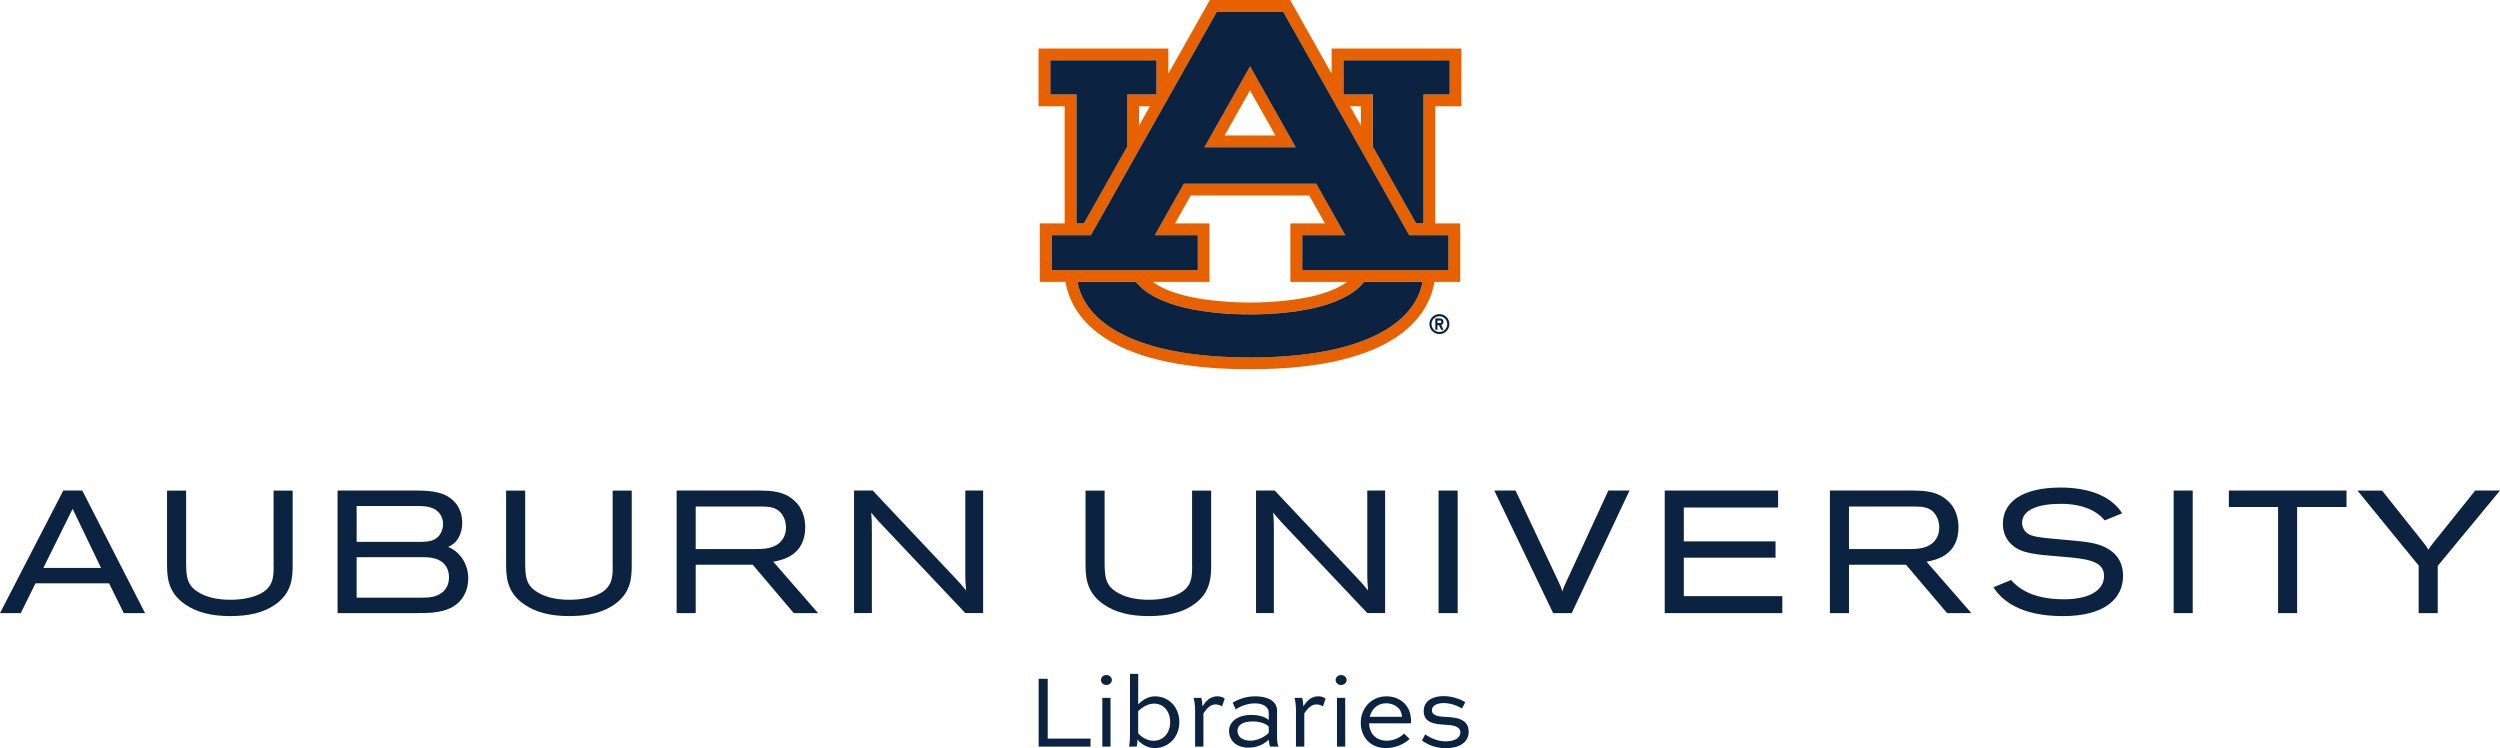 <?xml version="1.0" encoding="UTF-8"?><svg id="a" xmlns="http://www.w3.org/2000/svg" viewBox="0 0 842.38 252.09"><defs><style>.c{fill:#e86100;}.d{fill:#0b2341;}</style></defs><g><rect class="d" x="484.73" y="165.29" width="6.43" height="41.3"/><path class="d" d="M541.94,165.29l-14.23,30.84c-.69,1.46-.96,2.1-1.23,3.17-.43-1.34-.75-2.11-1.57-3.8l-14.24-30.21h-7.17l19.83,41.3h6.26l19.48-41.3h-7.12Z"/><polygon class="d" points="567.36 187.91 598.27 187.91 598.27 182.42 567.36 182.42 567.36 171.01 599.13 171.01 599.13 165.29 560.93 165.29 560.93 206.59 600.56 206.59 600.56 200.87 567.36 200.87 567.36 187.91"/><polygon class="d" points="751.02 170.84 767.6 170.84 767.6 206.59 774.02 206.59 774.02 170.84 790.66 170.84 790.66 165.29 751.02 165.29 751.02 170.84"/><path class="d" d="M834.03,165.29l-14.54,18.13c-.67,.85-.94,1.2-1.26,1.84-.34-.72-.65-1.15-1.4-2.12l-14.19-17.84h-8.29l20.62,25.26v16.04h6.43v-15.92l20.97-25.38h-8.35Z"/><path class="d" d="M92.2,190.52c0,3.51,.12,7.48-5.01,9.79-2.43,1.13-5.91,1.78-9.56,1.78-4.65,0-8.28-.9-11.1-2.74-3.59-2.31-3.76-5.16-3.82-9.58v-24.47h-6.43v24.24c0,4.41,0,9.89,6.05,14.07,3.83,2.68,8.81,3.98,15.23,3.98s11.1-1.2,14.69-3.56c6.36-4.12,6.36-9.81,6.36-13.96v-24.76h-6.43v25.23Z"/><path class="d" d="M271.31,177.56c0-4.95-2.33-7.72-3.71-8.92-3.58-3.22-7.98-3.3-11.57-3.35h-28.04v41.3h6.43v-16.31h19.21l13.84,16.31h8.19l-15.11-17.32c3.3-.58,10.78-2.23,10.78-11.72Zm-6.47,.23c0,1.63-.45,3.04-1.34,4.19-2.28,3.03-6.38,3.03-9.35,3.03h-19.73v-14.34h22.14c2.64,.05,5.36,.11,7.12,2.91,.74,1.13,1.17,2.62,1.17,4.21Z"/><path class="d" d="M325.26,165.29v28.82c.05,2.05,.07,2.75,.27,4.85-1.56-1.93-2.06-2.48-3.87-4.39l-27.6-29.29h-6.29v41.3h6.01v-27.54c0-3.06-.03-3.99-.22-6.31,.9,1.11,1.44,1.75,2.73,3.18l28.98,30.67h6v-41.3h-6.01Z"/><path class="d" d="M151,184.27c4.38-1.8,4.75-6.56,4.75-8.11,0-2.49-.7-4.66-2.08-6.45-3.22-4.07-8.42-4.42-13.48-4.42h-26.45v41.3h26.45c4.49,0,10.09,0,13.86-3.17,2.36-1.98,3.72-5.06,3.72-8.46,0-4.87-2.6-8.89-6.77-10.69Zm.29,10.23c0,2.08-.71,3.76-2.11,4.98-2.09,1.77-4.73,1.91-7.26,1.91h-21.75v-13.65h21.75c2.08,0,4.94,0,7.11,1.68,.56,.48,2.26,1.93,2.26,5.08Zm-31.12-11.92v-12.09h19.96c2.06,0,4.62,0,6.57,1.22,1.71,1.17,2.58,2.8,2.58,4.85,0,1.74-.73,4.01-2.78,5.13-1.57,.89-3.59,.89-5.37,.89h-20.95Z"/><path class="d" d="M21.32,165.29L0,206.59H7l4.96-10.04h24.79l4.96,10.04h7.17l-21.16-41.3h-6.41Zm12.72,26.08H14.61l9.86-19.93,9.57,19.93Z"/><path class="d" d="M460.71,165.29v28.82c.05,2.05,.07,2.75,.27,4.85-1.56-1.93-2.06-2.48-3.87-4.39l-27.6-29.29h-6.29v41.3h6.01v-27.54c0-3.06-.03-3.99-.22-6.31,.9,1.11,1.44,1.75,2.73,3.18l28.98,30.67h6v-41.3h-6.01Z"/><path class="d" d="M659.91,177.56c0-4.95-2.33-7.72-3.71-8.92-3.58-3.22-7.98-3.3-11.57-3.35h-28.04v41.3h6.43v-16.31h19.21l13.84,16.31h8.19l-15.11-17.32c3.3-.58,10.78-2.23,10.78-11.72Zm-6.47,.23c0,1.63-.45,3.04-1.34,4.19-2.28,3.03-6.38,3.03-9.35,3.03h-19.73v-14.34h22.14c2.64,.05,5.36,.11,7.12,2.91,.74,1.13,1.17,2.62,1.17,4.21Z"/><path class="d" d="M206.45,190.52c0,3.51,.12,7.48-5.01,9.79-2.43,1.13-5.91,1.78-9.56,1.78-4.65,0-8.28-.9-11.1-2.74-3.59-2.31-3.76-5.16-3.82-9.58v-24.47h-6.43v24.24c0,4.41,0,9.89,6.05,14.07,3.83,2.68,8.81,3.98,15.23,3.98s11.1-1.2,14.69-3.56c6.36-4.12,6.36-9.81,6.36-13.96v-24.76h-6.43v25.23Z"/><path class="d" d="M401.69,190.52c0,3.51,.12,7.48-5.01,9.79-2.43,1.13-5.91,1.78-9.56,1.78-4.65,0-8.28-.9-11.1-2.74-3.59-2.31-3.76-5.16-3.82-9.58v-24.47h-6.43v24.24c0,4.41,0,9.89,6.05,14.07,3.83,2.68,8.81,3.98,15.23,3.98s11.1-1.2,14.69-3.56c6.36-4.12,6.36-9.81,6.36-13.96v-24.76h-6.43v25.23Z"/><rect class="d" x="732.41" y="165.29" width="6.43" height="41.3"/><path class="d" d="M695.03,181.82c-5.04-.47-8.37-.65-10.66-1.46-1.81-.64-3.02-2.31-3.02-4.17,0-4.54,5.56-6.42,13.04-6.42s12.17,2.4,14.8,5.58l5.87-2.39c-3.93-6.26-12.1-8.68-20.79-8.68-12.75,0-19.39,4.82-19.39,12.2,0,2.87,.98,5.18,2.99,7.05,3.19,2.89,7.43,3.3,16.9,4.05,9.04,.71,14.19,1.58,14.19,6.49s-5.11,7.86-13.44,7.86-14.13-2.19-17.89-6.51l-5.93,2.47c2.93,4.6,9.29,9.71,23.42,9.71s20.25-5.94,20.25-13.58c0-5.21-2.87-8.72-8.19-10.48-3.01-.99-7.32-1.27-12.17-1.72Z"/></g><g id="b"><g><path class="c" d="M405.82,49.63h30.75l-15.38-27.27-15.38,27.27Zm6.82-3.98l8.56-15.18,8.56,15.18h-17.11Z"/><g><path class="c" d="M492.44,35.8V16.36h-43.74v8.47L434.71,0h-27.03l-14,24.83v-8.47h-43.74v19.44h8.81v39.47h-8.39v19.71h8.68c1.61,9.99,11.29,29.44,62.15,29.44s60.54-19.45,62.15-29.44h8.68v-19.71h-8.39V35.8h8.81Zm-138.52-3.98v-11.48h35.77v11.48h-9.88v17.59l-14.59,25.87h-2.5V31.82h-8.81Zm33.56,3.98l-3.69,6.54v-6.54h3.69Zm33.7,84.64c-39.45,0-55.73-12.24-58.13-25.46h19.69c6.87,8.66,24.5,10.94,38.44,10.94s31.57-2.29,38.44-10.94h19.69c-2.4,13.22-18.68,25.46-58.13,25.46m-25.26-45.17l5.29-9.38h39.94l5.29,9.38h-11.65v19.71h19.13c-8.47,6.34-26.18,6.96-32.75,6.96s-24.27-.63-32.75-6.96h19.13v-19.71h-11.65Zm92.11,3.98v11.75h-49.25v-11.75h14.48l-9.78-17.35h-44.6l-9.78,17.35h14.48v11.75h-49.25v-11.75h13.21L410,3.98h22.38l42.44,75.27h13.21Zm-33.14-43.46h3.69v6.54l-3.69-6.54Zm24.75-3.98v43.46h-2.5l-14.59-25.87V31.82h-9.88v-11.48h35.77v11.48h-8.81Z"/><path class="d" d="M421.19,105.93c-13.94,0-31.57-2.29-38.44-10.94h-19.69c2.4,13.22,18.68,25.46,58.13,25.46s55.73-12.24,58.13-25.46h-19.69c-6.87,8.66-24.5,10.94-38.44,10.94"/><polygon class="d" points="362.73 75.27 365.23 75.27 379.82 49.41 379.82 31.82 389.69 31.82 389.69 20.34 353.92 20.34 353.92 31.82 362.73 31.82 362.73 75.27"/><polygon class="d" points="452.69 20.34 452.69 31.82 462.57 31.82 462.57 49.41 477.15 75.27 479.65 75.27 479.65 31.82 488.46 31.82 488.46 20.34 452.69 20.34"/><path class="d" d="M403.6,79.26h-14.48l9.78-17.35h44.6l9.78,17.35h-14.48v11.75h49.25v-11.75h-13.21L432.38,3.98h-22.38l-42.44,75.27h-13.21v11.75h49.25v-11.75Zm17.6-56.9l15.38,27.27h-30.75l15.38-27.27Z"/><path class="d" d="M485.01,105.83c-1.86,0-3.37,1.51-3.37,3.37s1.51,3.37,3.37,3.37,3.37-1.51,3.37-3.37-1.51-3.37-3.37-3.37m0,6.02c-1.46,0-2.65-1.18-2.65-2.64s1.19-2.65,2.65-2.65,2.64,1.19,2.64,2.65-1.18,2.64-2.64,2.64"/><path class="d" d="M486.39,108.42c0-.63-.51-1.14-1.14-1.14h-1.62v3.85h.72v-1.56h.52l.73,1.56h.8l-.76-1.63c.44-.16,.76-.58,.76-1.07m-1.14,.42h-.9v-.84h.9c.23,0,.42,.19,.42,.42s-.19,.42-.42,.42"/></g></g></g><g><path class="d" d="M353.03,228.71v20.16h14.42v2.7h-17.47v-22.86h3.05Z"/><path class="d" d="M372.8,227.45c1.05,0,1.85,.77,1.85,1.68s-.8,1.68-1.85,1.68-1.82-.73-1.82-1.68,.77-1.68,1.82-1.68Zm-1.37,24.12v-16.42h2.76v16.42h-2.76Z"/><path class="d" d="M380.43,251.57c.28-1.44,.32-2.87,.32-4.2v-20.3h2.77v10.29c1.64-1.75,3.64-2.73,5.67-2.73,4.45,0,8.19,3.47,8.19,8.68s-3.78,8.75-8.33,8.75c-2.83,0-4.97-1.79-5.78-2.91,0,.77-.07,1.65-.25,2.42h-2.59Zm3.08-11.94v7.42c.59,.74,2.49,2.56,5.25,2.56,3.05,0,5.53-2.49,5.53-6.3s-2.42-6.23-5.36-6.23c-1.93,0-3.85,1.02-5.43,2.56Z"/><path class="d" d="M402.69,251.57v-12.25c0-1.36-.14-2.73-.49-4.17h2.59c.25,.94,.35,1.75,.38,2.83,1.12-1.68,2.59-3.36,5.01-3.36,1.02,0,2,.28,2.49,.84l-.91,2.56c-.49-.42-1.58-.67-2.21-.67-1.79,0-3.08,1.61-4.06,3.01v11.2h-2.8Z"/><path class="d" d="M415.36,236.76c1.47-.91,4.24-2.14,7.56-2.14,3.61,0,7.39,1.23,7.39,4.87v9.1c0,.88,.07,2.1,.52,2.98h-2.83c-.32-.6-.46-1.58-.49-2.31-1.26,1.15-3.46,2.66-6.83,2.66-4.03,0-6.55-2.35-6.55-5.64,0-2.98,2.7-5.39,7.56-5.39,2.03,0,4.52,.49,5.81,1.72v-2.35c0-2.31-2.21-3.26-4.69-3.26-2.7,0-5.29,1.19-6.44,2.03l-1.02-2.28Zm12.15,10.15v-2.07c-.95-1.05-3.12-1.75-5.36-1.75-3.71,0-5.18,1.4-5.18,3.19s1.51,3.29,4.27,3.29c3.43,0,5.95-2.24,6.27-2.66Z"/><path class="d" d="M436.68,251.57v-12.25c0-1.36-.14-2.73-.49-4.17h2.59c.25,.94,.35,1.75,.38,2.83,1.12-1.68,2.59-3.36,5.01-3.36,1.02,0,2,.28,2.49,.84l-.91,2.56c-.49-.42-1.58-.67-2.21-.67-1.79,0-3.08,1.61-4.06,3.01v11.2h-2.8Z"/><path class="d" d="M451.87,227.45c1.05,0,1.86,.77,1.86,1.68s-.81,1.68-1.86,1.68-1.82-.73-1.82-1.68,.77-1.68,1.82-1.68Zm-1.37,24.12v-16.42h2.77v16.42h-2.77Z"/><path class="d" d="M474.97,248.98c-1.79,1.72-4.69,3.08-8.02,3.08-5.32,0-8.44-3.85-8.44-8.54,0-4.97,3.64-8.89,8.68-8.89,3.88,0,8.23,2.42,8.26,8.26,0,.24,0,.56-.04,.84h-14.11c.1,3.22,2.17,5.85,5.92,5.85,2.35,0,4.48-.98,5.88-2.42l1.86,1.82Zm-13.44-7.46h10.85c-.07-3.08-2.83-4.55-5.32-4.55-2.94,0-4.9,2-5.53,4.55Z"/><path class="d" d="M492.64,238.72c-1.12-.7-3.64-1.82-6.2-1.82-1.92,0-3.96,.7-3.96,2.42,0,2,2.8,2.17,4.66,2.24,2.87,.14,7.74,.39,7.74,4.97,0,3.82-3.43,5.57-7.7,5.57-3.85,0-6.44-1.44-8.05-2.56l1.08-2.1c1.54,1.02,3.78,2.35,6.93,2.35,2.77,0,4.94-1.02,4.94-2.98,0-2.27-2.94-2.48-4.94-2.59-3.4-.21-7.42-.49-7.42-4.59,0-3.85,3.57-5.08,6.69-5.08s6.06,1.23,7.32,2.03l-1.09,2.14Z"/></g></svg>